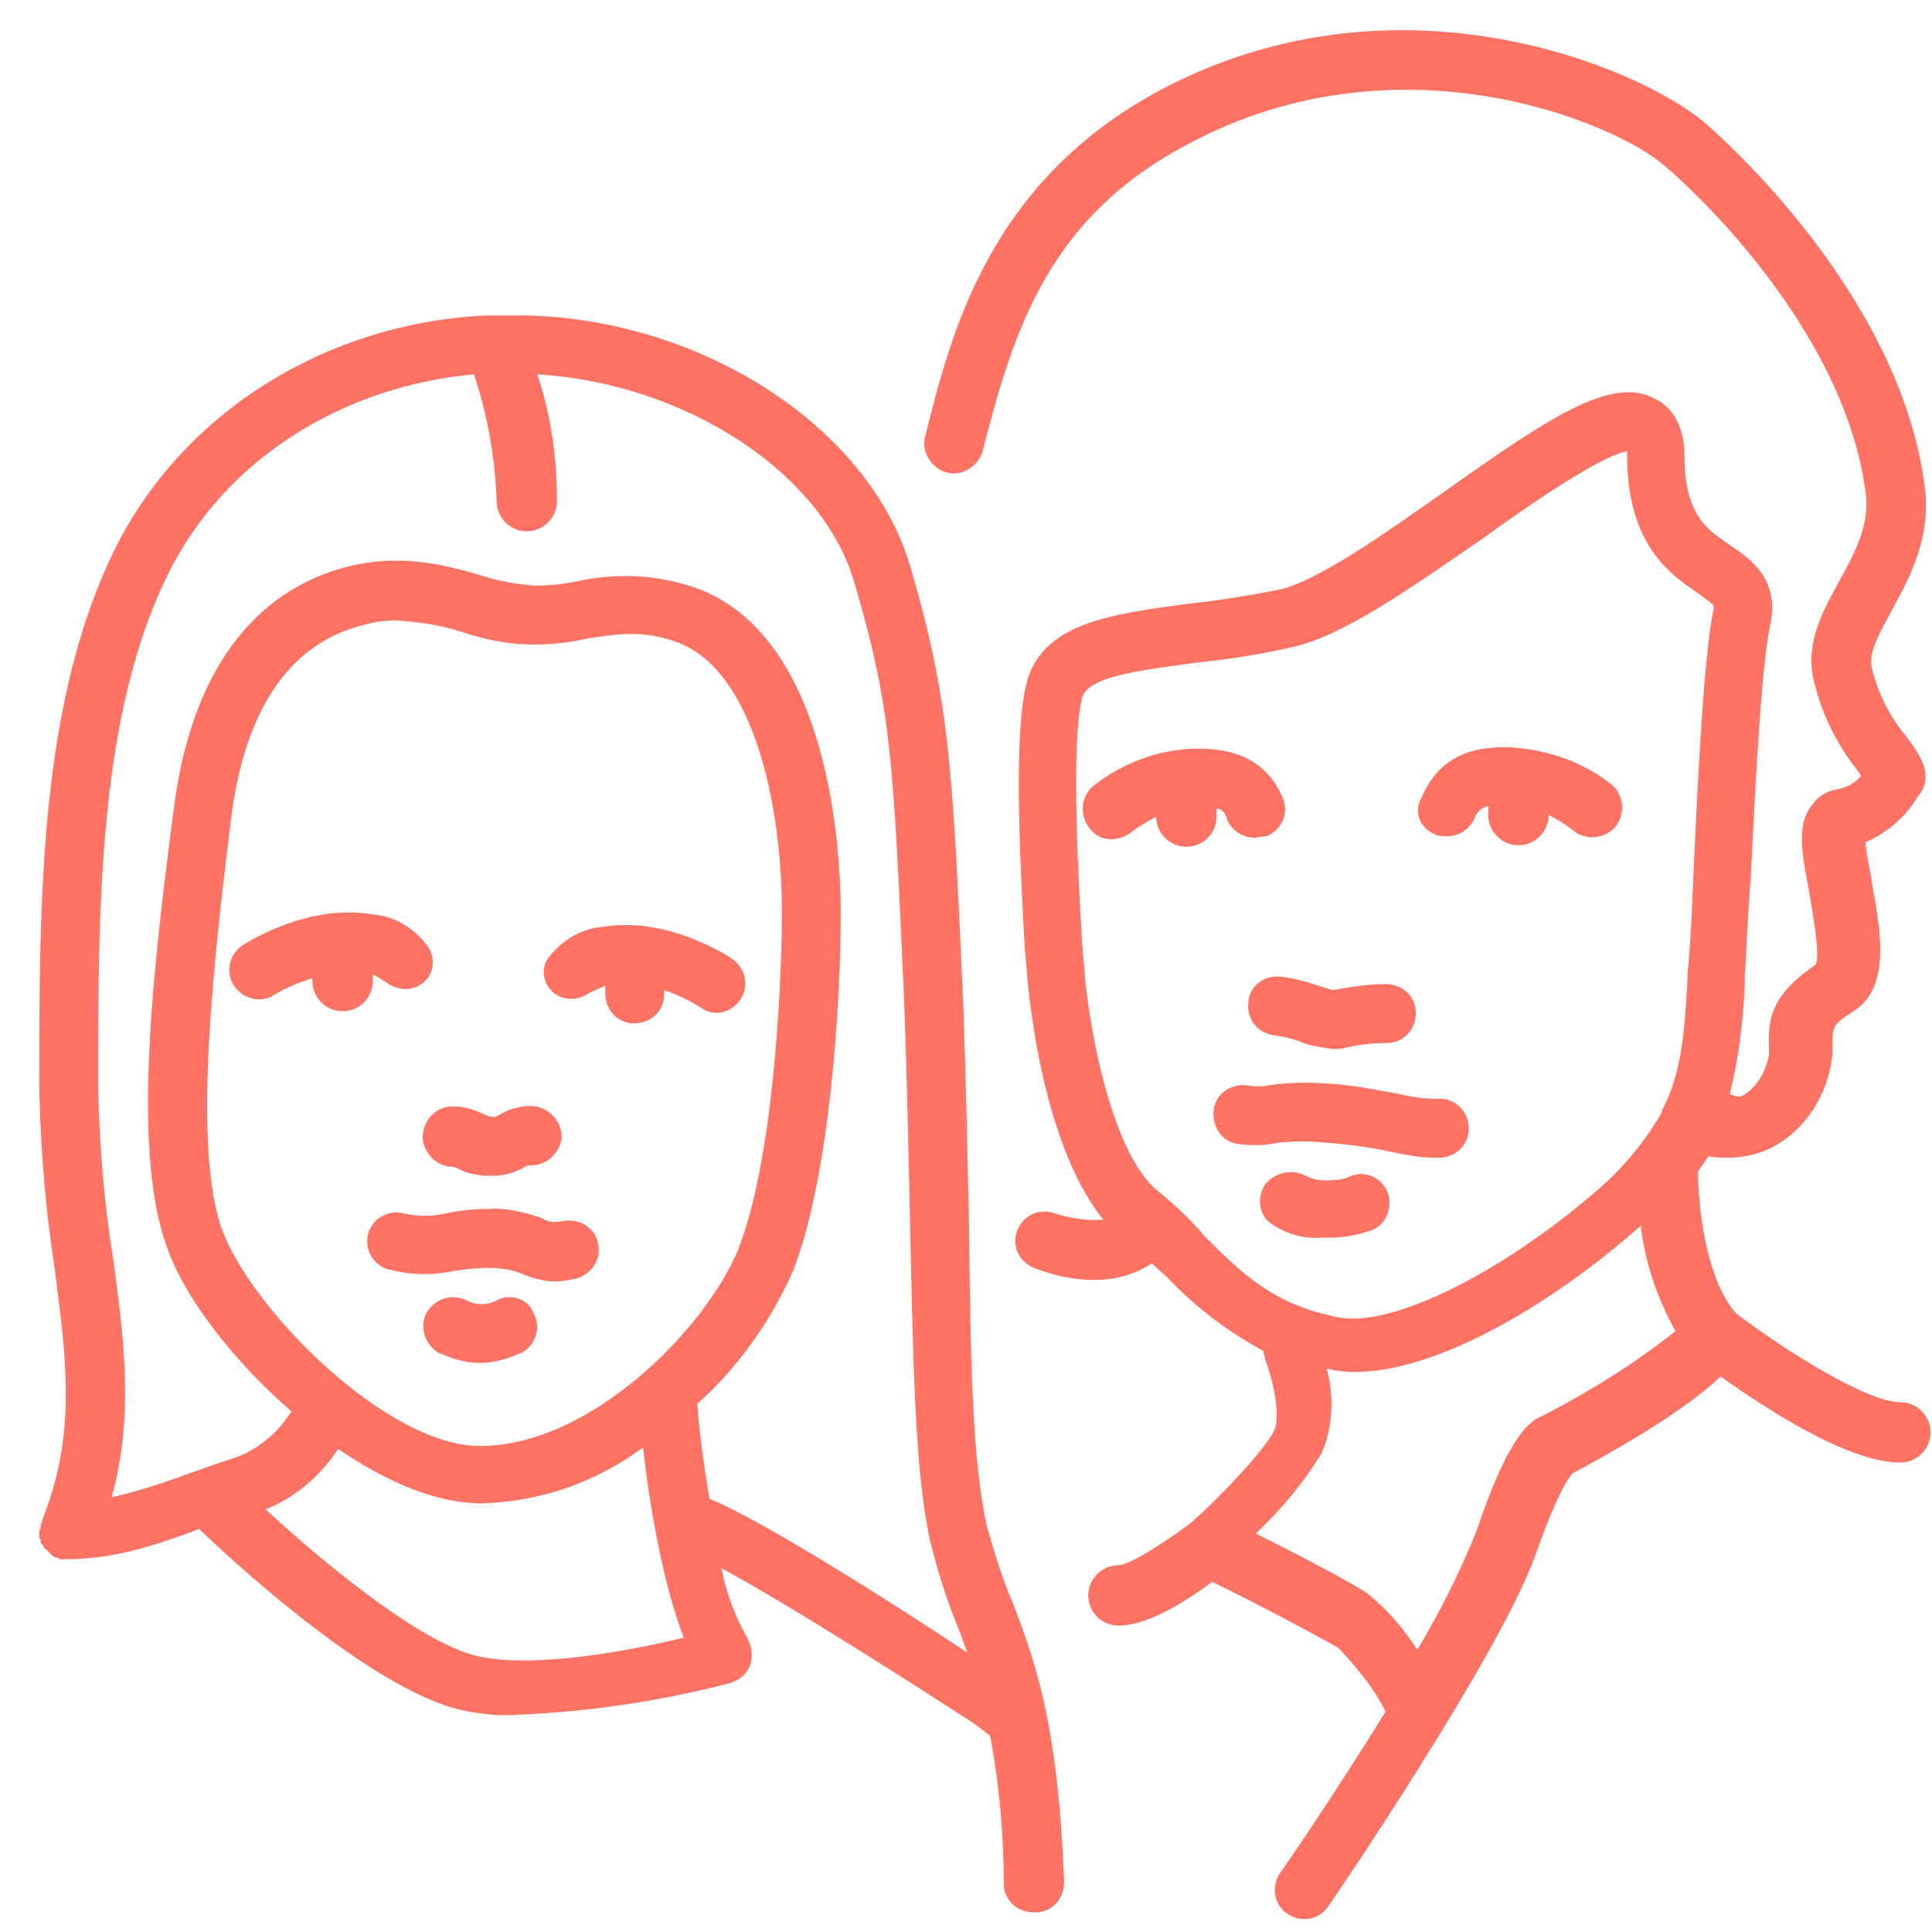 <?xml version="1.0" encoding="utf-8"?>
<!-- Generator: Adobe Illustrator 21.1.0, SVG Export Plug-In . SVG Version: 6.00 Build 0)  -->
<svg version="1.1" id="Layer_1" xmlns="http://www.w3.org/2000/svg" xmlns:xlink="http://www.w3.org/1999/xlink" x="0px" y="0px"
	 viewBox="0 0 128 128" style="enable-background:new 0 0 128 128;" xml:space="preserve">
<style type="text/css">
	.st0{fill:#FF7264;}
</style>
<g>
	<title>ic_kids</title>
	<path class="st0" d="M24.6,64.5c0.4,0.2,0.7,0.4,1,0.6c0.7,0.5,1.6,0.6,2.3,0.1c0.8-0.5,1-1.6,0.5-2.4c-0.8-1.2-2.2-2.1-3.6-2.2
		c-4.4-0.8-8.5,1.9-8.7,2c-0.9,0.6-1.2,1.8-0.6,2.7c0.6,0.9,1.8,1.2,2.7,0.6l0,0c0.8-0.5,1.6-0.8,2.5-1.1V65c0,1.1,0.9,2,2,2
		c1.1,0,2-0.9,2-2V64.5z"/>
	<path class="st0" d="M28,75.4c0.1,1,0.9,1.9,2,1.9c0.1,0,0.2,0.1,0.3,0.1c0.7,0.4,1.5,0.5,2.3,0.5c0.8,0,1.5-0.2,2.2-0.6
		c0.1,0,0.1-0.1,0.2-0.1c1.1,0.1,2-0.7,2.2-1.7c0.1-1.1-0.7-2-1.7-2.2c-0.8-0.1-1.6,0.1-2.3,0.5c-0.2,0.1-0.3,0.2-0.5,0.2
		c-0.2,0-0.5-0.1-0.7-0.2c-0.6-0.3-1.3-0.5-2-0.5C28.8,73.3,28,74.3,28,75.4C28,75.3,28,75.4,28,75.4z"/>
	<path class="st0" d="M37.3,80.9c-0.5,0.1-1,0.1-1.4-0.2c-1.2-0.4-2.4-0.7-3.6-0.6c-0.9,0-1.9,0.1-2.8,0.3c-0.9,0.2-1.8,0.2-2.7,0
		c-1-0.3-2.1,0.3-2.4,1.3c-0.3,1,0.3,2.1,1.3,2.4c0,0,0.1,0,0.1,0c1.4,0.4,2.9,0.4,4.3,0.1c0.7-0.1,1.5-0.2,2.2-0.2
		c0.8,0,1.6,0.1,2.3,0.4c0.7,0.3,1.5,0.5,2.2,0.5c0.5,0,0.9-0.1,1.4-0.2c1-0.3,1.7-1.3,1.4-2.4C39.4,81.3,38.3,80.7,37.3,80.9
		L37.3,80.9L37.3,80.9z"/>
	<path class="st0" d="M33,86.1c-0.3,0.2-0.7,0.3-1.1,0.3c-0.4,0-0.7-0.1-1.1-0.3c-1-0.4-2.1,0-2.6,1c-0.4,0.9,0,2,0.8,2.5
		c0.9,0.4,1.8,0.7,2.8,0.7c1,0,1.9-0.3,2.8-0.7c0.9-0.5,1.3-1.7,0.7-2.7C35,86.1,33.9,85.7,33,86.1z"/>
	<path class="st0" d="M65.4,101.2c-1-4.4-1.1-11.2-1.2-19.9c-0.1-4.6-0.2-9.8-0.4-15.2c-0.7-15.5-0.9-19.7-3.5-28.6
		c-2.7-9.1-13.6-16.3-25.4-16.6c-0.7,0-1.3,0-2,0c-0.2,0-0.5,0-0.7,0c-10.6,0.5-20,6.4-24.5,15.3c-5.1,10.2-5.1,23.3-5.1,36
		c0.1,3.9,0.4,7.8,1,11.7c0.8,6.2,1.5,11-0.8,16.8v0.1c0,0.1-0.1,0.1-0.1,0.2c0,0.1,0,0.2,0,0.2l-0.1,0.2l0,0c0,0.1,0,0.2,0,0.3
		c0,0,0,0.1,0,0.1c0,0.1,0,0.1,0.1,0.2c0,0.1,0,0.1,0,0.2c0,0.1,0.1,0.1,0.1,0.1l0.1,0.2c0,0.1,0.1,0.1,0.2,0.2l0.1,0.1l0.1,0.1
		c0,0,0.1,0.1,0.1,0.1l0.1,0.1c0.1,0,0.1,0.1,0.2,0.1l0,0h0.1c0.1,0,0.1,0.1,0.2,0.1c0.1,0,0.2,0,0.2,0h0.2c3,0,5.6-0.8,8.8-2
		c2.9,2.8,12.2,11.2,17.9,12.1c1.1,0.2,2.2,0.3,3.3,0.2c4.7-0.2,9.4-0.9,14-2.1c0.6-0.2,1.1-0.6,1.3-1.2c0.2-0.6,0.1-1.2-0.2-1.8
		c-0.8-1.4-1.4-3-1.7-4.6c4.8,2.6,13.2,8,16.6,10.2c0.3,0.2,0.8,0.6,1.2,0.9c0.6,3.2,0.9,6.5,0.9,9.8c0,1.1,0.9,1.9,2,1.9h0.1
		c1.1,0,1.9-0.9,1.9-2c0,0,0,0,0,0c-0.4-10.7-2-14.8-3.4-18.5C66.4,104.6,65.9,102.9,65.4,101.2z M32,109.8
		c-3.7-0.6-10.4-6.1-14.4-9.8c2-0.8,3.6-2.2,4.8-4c3.1,2.1,6.4,3.6,9.5,3.6c3.9-0.1,7.6-1.4,10.7-3.7c0.4,3.6,1.3,9,2.7,12.6
		C42,109.3,35.9,110.5,32,109.8z M31.8,95.8c-6.1,0-14.9-8.8-17-14.1c-2.2-5.5-0.5-19.2,0.5-27.4c0.9-7.3,3.9-11.7,8.8-12.9
		c0.7-0.2,1.4-0.3,2.1-0.3c1.5,0.1,3,0.3,4.5,0.8c1.5,0.5,3.1,0.8,4.6,0.8c1.2,0,2.4-0.1,3.6-0.4c2.1-0.3,3.7-0.6,6.1,0.3
		c5,2,6.8,10.9,6.8,17.8c0,5.2-0.6,16.6-2.9,22.4C46.7,88.1,39.1,95.8,31.8,95.8z M47,99.3c-0.4-2.4-0.7-4.7-0.8-6.3
		c2.7-2.4,4.8-5.4,6.3-8.7c2.5-6.3,3.2-17.9,3.2-23.8c0-4.1-0.7-17.9-9.2-21.4c-2.6-1-5.4-1.2-8.2-0.6c-1,0.2-1.9,0.3-2.9,0.3
		c-1.2-0.1-2.4-0.3-3.6-0.7c-2.4-0.7-5.2-1.4-8.6-0.6c-4.6,1.1-10.3,4.9-11.7,16.2c-1.6,12.1-2.7,23.3-0.3,29.3
		c1.2,3.2,4.4,7.3,8.1,10.5c-0.9,1.5-2.4,2.7-4.1,3.2c-1,0.3-2,0.7-2.9,1c-1.6,0.6-3.2,1.1-4.9,1.5c1.5-5.5,0.8-10.5,0.1-15.8
		C6.9,79.8,6.6,76,6.5,72.2c0-12.2,0-24.9,4.7-34.3c3.7-7.4,11.4-12.3,20.2-13.1c0.9,2.7,1.4,5.5,1.5,8.4c0,1.1,0.9,2,2,2s2-0.9,2-2
		c0-2.9-0.4-5.7-1.3-8.4c9.8,0.6,18.9,6.5,21,13.8c2.5,8.4,2.6,12.1,3.3,27.7c0.2,5.4,0.3,10.5,0.4,15c0.2,8.9,0.3,16,1.3,20.7
		c0.5,2,1.1,4,1.9,5.9c0.2,0.5,0.4,1.1,0.6,1.6C59.6,106.5,50.5,100.7,47,99.3z"/>
	<path class="st0" d="M87.8,75.7c1.4,0.1,2.9,0.3,4.3,0.6c1,0.2,1.9,0.4,2.9,0.4c0.2,0,0.4,0,0.5,0c1.1-0.1,1.9-1,1.8-2.1
		c0,0,0,0,0,0c-0.1-1.1-1-1.9-2.1-1.8c0,0,0,0,0,0c-0.8,0-1.6-0.1-2.4-0.3c-1.6-0.3-3.1-0.6-4.7-0.7c-1.3-0.1-2.7-0.1-4,0.1
		c-0.5,0.1-1,0.1-1.5,0c-1.1-0.1-2.1,0.6-2.2,1.7c-0.1,1.1,0.6,2.1,1.7,2.2c0.9,0.1,1.7,0.1,2.6-0.1C85.8,75.6,86.8,75.6,87.8,75.7z
		"/>
	<path class="st0" d="M91.9,78.9c-0.5-1-1.6-1.4-2.6-0.9c-0.5,0.2-1,0.2-1.5,0.2c-0.5,0-0.9-0.1-1.3-0.3c-0.9-0.5-2.1-0.2-2.7,0.6
		c-0.5,0.8-0.4,1.8,0.2,2.4c1,0.8,2.3,1.2,3.5,1.1h0.6c1,0,1.9-0.2,2.8-0.5C91.9,81.1,92.3,79.9,91.9,78.9
		C91.9,78.9,91.9,78.9,91.9,78.9z"/>
	<path class="st0" d="M82.7,66.5c-0.1,1.1,0.7,2,1.8,2.1c0,0,0,0,0,0c0.6,0.1,1.1,0.2,1.6,0.4c0.7,0.3,1.5,0.4,2.2,0.5
		c0.3,0,0.6,0,0.9-0.1c0.9-0.2,1.8-0.3,2.7-0.3c1.1,0,1.9-0.9,1.9-2c0-1.1-0.9-1.9-2-1.9c-1.2,0-2.4,0.2-3.5,0.4
		c-0.3-0.1-0.7-0.2-1-0.3c-0.8-0.3-1.7-0.5-2.5-0.6C83.7,64.6,82.7,65.4,82.7,66.5C82.7,66.5,82.7,66.5,82.7,66.5z"/>
	<path class="st0" d="M81.3,54.3c0.3,0.7,1,1.2,1.8,1.2c0.3,0,0.5-0.1,0.8-0.1c1-0.4,1.5-1.5,1.1-2.5c0,0,0,0,0,0
		c-1.2-2.9-3.8-3.3-5.6-3.3c-2.5,0-5,0.9-7,2.5c-0.8,0.7-0.9,1.9-0.2,2.8s1.9,0.9,2.8,0.2c0.5-0.4,1.1-0.7,1.6-1l0,0
		c0,1.1,0.9,2,2,2c1.1,0,2-0.9,2-2v-0.5C80.8,53.5,81.2,53.8,81.3,54.3z"/>
	<path class="st0" d="M127.1,52.7l0.1-0.1c0.9-1.3,0-2.6-0.9-3.8c-1.1-1.3-1.9-2.9-2.3-4.6c-0.2-1,0.5-2.2,1.3-3.7
		c1.2-2.2,2.7-4.9,2.2-8.4c-1.7-12.6-13.3-22.9-14.6-24C108.8,4.6,92.8-2.4,77,5.9c-11.5,6.1-14,16.2-15.7,23
		c-0.3,1,0.4,2.1,1.4,2.4c1,0.3,2.1-0.4,2.4-1.4l0,0c2.1-8.3,4.5-15.6,13.7-20.4C92.7,2.1,107,8.1,110.3,11
		c1.2,1,11.8,10.4,13.3,21.6c0.3,2.2-0.7,4-1.8,6c-1.1,2-2.1,3.9-1.7,6.2c0.5,2.3,1.5,4.4,3,6.3l0.2,0.3c-0.4,0.5-1,0.8-1.6,0.9
		c-0.7,0.1-1.3,0.5-1.7,1.1c-1,1.3-0.6,3.3-0.1,5.9c0.2,1.3,0.7,3.9,0.4,4.6c-2.9,2-3.2,3.5-3.1,5.6v0.4c-0.2,1-0.7,2-1.6,2.6
		c-0.3,0.2-0.4,0.2-1,0c0.6-2.4,0.9-4.9,1-7.4v-0.4c0.1-1.8,0.2-4.2,0.4-6.7c0.3-6.2,0.7-14,1.3-16.7c0.6-3-1.4-4.3-2.7-5.2
		c-1.5-1-3-2-3-5.9c0-2.3-1.1-3.4-2-3.8c-2.8-1.5-6.9,1.2-13.8,6.1c-4,2.8-8.6,6.1-11.2,6.6c-2.1,0.4-4,0.7-5.9,0.9
		c-5.2,0.7-9.7,1.3-10.7,5.3c-0.8,3.2-0.5,10.7-0.1,17.6l0.1,1.1c0,0.1,0.7,11.4,5.1,16.8c-1.1,0.1-2.2-0.1-3.2-0.4
		c-1-0.4-2.1,0.1-2.5,1.1s0.1,2.1,1.1,2.5c1.3,0.5,2.6,0.8,4,0.8c1.3,0,2.6-0.3,3.8-1.1l1,0.9c1.9,2,4,3.6,6.4,4.9
		c0,0.2,0.1,0.3,0.1,0.5c0.5,1.3,1.1,3.8,0.6,4.8c-0.7,1.4-3.7,4.5-5.5,6.1c-1.9,1.4-4.1,2.8-4.8,2.8c-1.1,0-2,0.9-2,2
		c0,1.1,0.9,2,2,2c2,0,4.6-1.7,6.2-2.9c2.1,1,6.5,3.3,8.4,4.4c1.2,1.3,2.3,2.6,3.1,4.2c-3.4,5.5-6.9,10.6-7,10.7
		c-0.6,0.9-0.4,2.1,0.5,2.7c0.9,0.6,2.1,0.4,2.7-0.5c0.5-0.7,11.3-16.6,13.7-23.2c1.4-4,2.2-5.2,2.5-5.5c4.7-2.5,8-4.7,9.8-6.4
		c2.8,2,8.4,5.7,11.9,5.7c1.1,0,2-0.9,2-2c0-1.1-0.9-2-2-2c-2.2,0-7.6-3.4-10.9-5.9c-2-2.3-2.5-7.1-2.5-9.4c0.2-0.3,0.5-0.7,0.7-1
		c0.4,0.1,0.9,0.1,1.3,0.1c1.3,0,2.6-0.4,3.6-1.1c1.9-1.3,3.1-3.5,3.3-5.8v-0.5c0-1.3,0-1.4,1.4-2.3c2.5-1.6,1.8-5.3,1.2-8.6
		c-0.1-0.8-0.4-2-0.4-2.6C125,55.2,126.3,54.1,127.1,52.7z M76.7,78.9c-3.2-2.6-4.7-11.6-4.9-15.2l-0.1-1.1
		c-0.2-3.3-0.8-13.4,0-16.4c0.4-1.4,3.9-1.8,7.6-2.3c1.9-0.2,4-0.5,6.2-1c3.4-0.7,7.9-3.9,12.7-7.2c2.9-2.1,7.8-5.5,9.6-5.8
		c0,0.1,0,0.2,0,0.3c0,5.9,2.9,7.9,4.7,9.1c1.1,0.8,1.1,0.8,1,1.2c-0.6,3-1,10.6-1.3,17.3c-0.1,2.5-0.2,4.9-0.4,6.7v0.4
		c-0.2,3.6-0.4,6.1-1.6,8.5c-0.1,0.1-0.1,0.2-0.1,0.3l0,0c-1.1,1.9-2.5,3.6-4.1,5c-6.4,5.6-13.7,9.2-17.2,8.6
		c-4.3-0.8-6.4-2.8-9-5.4C78.8,80.7,77.8,79.8,76.7,78.9z M102.2,93.8c-1.1,0.4-2.5,2-4.4,7.7c-1.1,2.7-2.4,5.3-3.9,7.8
		c-0.9-1.4-2-2.7-3.4-3.8c-1.6-1-4.9-2.7-7.3-3.9c1.7-1.6,3.2-3.4,4.4-5.4c0.7-1.7,0.8-3.7,0.3-5.5H88c0.5,0.1,1.1,0.2,1.7,0.2
		c5.9,0,13.7-5,18.9-9.6l0.1-0.1c0.3,2.5,1.1,4.8,2.3,7C108.2,90.4,105.3,92.2,102.2,93.8z"/>
	<path class="st0" d="M95.1,55.3c0.2,0.1,0.5,0.1,0.8,0.1c0.8,0,1.5-0.5,1.8-1.2c0.1-0.4,0.5-0.7,0.9-0.8V54c0,1.1,0.9,2,2,2
		s2-0.9,2-2l0,0c0.6,0.3,1.1,0.6,1.6,1c0.8,0.7,2.1,0.6,2.8-0.2c0.7-0.8,0.6-2.1-0.2-2.8c-2-1.6-4.5-2.4-7-2.5
		c-1.8,0-4.3,0.3-5.6,3.3C93.6,53.8,94.1,54.9,95.1,55.3z"/>
	<path class="st0" d="M40.1,65.3c-0.4,0.2-0.7,0.3-1.1,0.5c-0.7,0.5-1.6,0.5-2.3,0c-0.7-0.6-0.9-1.6-0.4-2.3c0.9-1.2,2.2-2,3.7-2.1
		c4.4-0.7,8.5,2.1,8.6,2.2c0.9,0.7,1,1.9,0.4,2.7c-0.4,0.5-0.9,0.8-1.5,0.8c-0.4,0-0.7-0.1-1-0.3c-0.8-0.5-1.6-0.9-2.5-1.2v0.3
		c0,1.1-0.9,1.9-2,1.9c-1.1,0-1.9-0.9-1.9-2L40.1,65.3z"/>
</g>
</svg>
